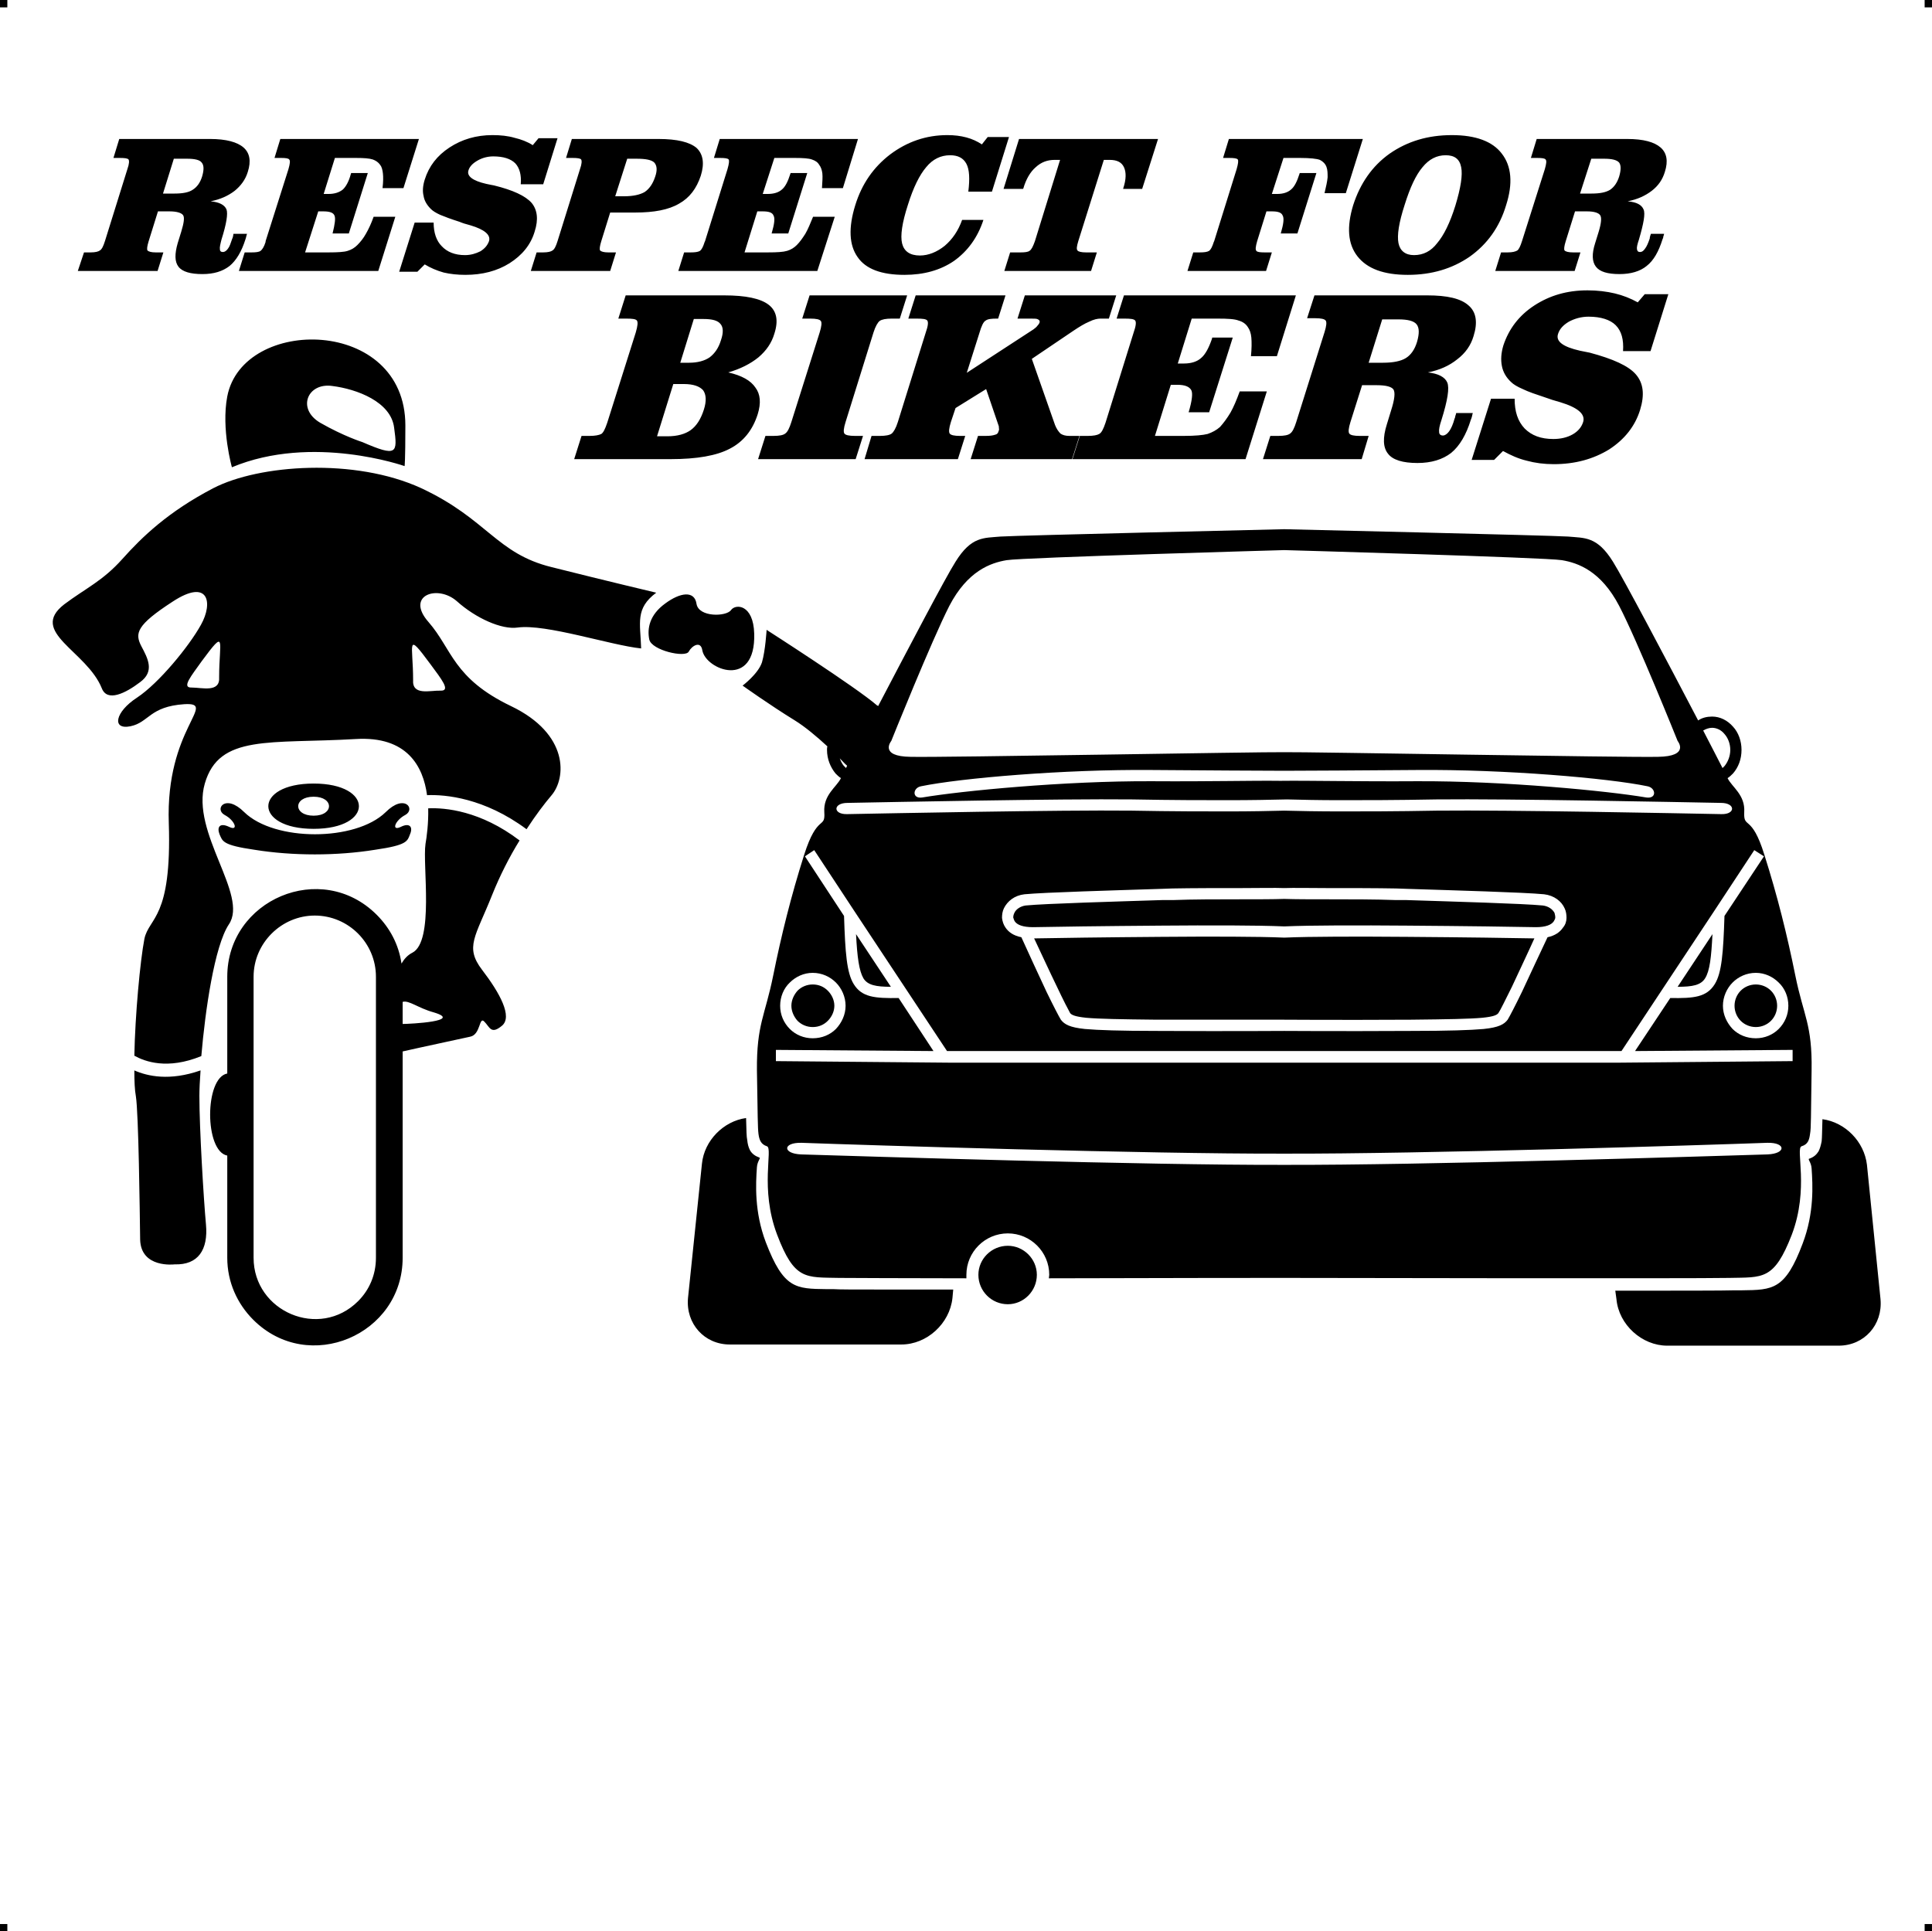 <?xml version="1.0" encoding="UTF-8"?> <!-- Creator: CorelDRAW X7 --> <?xml-stylesheet href="respect-solenza.css" type="text/css"?> <svg xmlns="http://www.w3.org/2000/svg" xmlns:xlink="http://www.w3.org/1999/xlink" xml:space="preserve" width="4.994in" height="4.993in" version="1.1" style="shape-rendering:geometricPrecision; text-rendering:geometricPrecision; image-rendering:optimizeQuality; fill-rule:evenodd; clip-rule:evenodd" viewBox="0 0 4990 4989"> <g id="Layer_x0020_1">  <g id="_788970368"> <rect class="fil0" width="18.958" height="19.065"></rect> <rect class="fil0" x="4971" width="18.958" height="19.065"></rect> <rect class="fil0" y="4970" width="18.958" height="19.065"></rect> <rect class="fil0" x="4971" y="4970" width="18.958" height="19.065"></rect> </g> <path class="fil1" d="M810 2024c156,0 156,117 0,117 -156,0 -156,-117 0,-117zm3362 1310l3 22c6,66 66,120 131,120l443 0c66,0 114,-54 108,-120l-35 -347c-7,-60 -56,-110 -115,-118 -1,34 -1,47 -2,57 -2,10 -4,18 -8,26 -5,8 -12,15 -24,19 -5,1 5,9 6,25 3,43 7,115 -23,194 -45,120 -77,120 -157,121 -6,0 -11,0 -18,0 -27,1 -151,1 -309,1zm-1710 -3l-2 22c-7,66 -66,120 -132,120l-443 0c-66,0 -114,-54 -108,-120l36 -347c6,-60 56,-110 114,-118 1,34 1,48 3,57 1,10 3,18 7,26 5,9 13,15 24,19 5,1 -5,9 -6,25 -3,43 -7,115 23,194 46,120 77,120 157,121 6,0 12,0 18,0 14,1 55,1 112,1 54,0 121,0 197,0zm141 38c-42,0 -76,-34 -76,-76 0,-41 34,-75 76,-75 41,0 75,34 75,75 0,42 -34,76 -75,76zm-465 -810c-10,-10 -23,-16 -39,-16 -15,0 -29,6 -39,16 -9,10 -16,24 -16,39 0,15 7,29 16,39 10,10 24,16 39,16 16,0 29,-6 39,-16 10,-10 17,-24 17,-39 0,-15 -7,-29 -17,-39zm-39 -46c24,0 45,10 60,25 15,15 25,37 25,60 0,23 -10,44 -25,60 -15,15 -36,24 -60,24 -23,0 -44,-9 -59,-24 -16,-16 -25,-37 -25,-60 0,-23 9,-45 25,-60 15,-15 36,-25 59,-25zm202 36l-90 -136c3,60 8,95 19,114 11,18 33,22 71,22zm-113 -571l-3 6c-2,-2 -3,-4 -5,-5 -5,-6 -8,-12 -11,-20 7,7 13,14 19,19zm1129 344c29,1 68,1 109,1 61,0 128,0 180,2l27 0c123,4 300,9 352,14 15,2 25,10 30,19 1,4 2,8 2,12 0,3 -2,7 -4,10 -6,9 -21,15 -46,15 -45,-1 -188,-3 -333,-4 -123,-1 -248,-1 -317,2 -69,-3 -194,-3 -317,-2 -145,1 -288,3 -332,4 -26,0 -41,-6 -47,-15 -2,-3 -3,-7 -4,-10 0,-4 1,-8 3,-12 4,-9 15,-17 29,-19 52,-5 229,-10 352,-14l28 0c51,-2 118,-2 179,-2 42,0 80,0 109,-1zm0 100c68,-3 193,-3 317,-2 141,1 281,3 329,4 -17,38 -40,86 -58,125 -17,34 -30,61 -35,68 -4,5 -12,9 -41,12 -33,3 -89,4 -184,5 -192,1 -327,0 -328,0 -109,0 -218,0 -328,0 -95,-1 -151,-2 -184,-5 -28,-3 -37,-7 -41,-12 -4,-7 -18,-34 -34,-68 -19,-39 -41,-87 -59,-125 48,-1 188,-3 329,-4 124,-1 249,-1 317,2zm1179 137c10,-10 24,-16 39,-16 15,0 29,6 39,16 10,10 16,24 16,39 0,15 -6,29 -16,39 -10,10 -24,16 -39,16 -15,0 -29,-6 -39,-16 -10,-10 -16,-24 -16,-39 0,-15 6,-29 16,-39zm39 -46c-24,0 -45,10 -60,25 -15,15 -25,37 -25,60 0,23 10,44 25,60 15,15 36,24 60,24 23,0 44,-9 59,-24 16,-16 25,-37 25,-60 0,-23 -9,-45 -25,-60 -15,-15 -36,-25 -59,-25zm-202 36l90 -136c-3,60 -7,95 -19,114 -11,18 -33,22 -71,22zm66 -662c21,41 39,75 50,97 2,-2 4,-4 5,-5 9,-11 15,-26 15,-42 0,-16 -6,-31 -15,-41 -8,-10 -20,-16 -32,-16 -8,0 -16,3 -23,7zm-1082 56c-57,-1 -882,14 -965,12 -83,-1 -50,-41 -50,-41 0,0 104,-259 150,-349 47,-90 106,-111 148,-118 42,-7 717,-26 717,-26 0,0 676,19 717,26 42,7 101,28 148,118 47,90 151,349 151,349 0,0 33,40 -51,41 -83,2 -908,-13 -965,-12zm7 122c41,1 79,2 140,2 61,0 139,0 246,-2 188,-2 624,7 735,9 38,0 38,30 1,29 -108,-2 -547,-11 -735,-9 -108,2 -186,2 -247,2 -62,0 -106,-1 -147,-2 -41,1 -85,2 -146,2 -62,0 -140,0 -248,-2 -188,-2 -627,7 -735,9 -37,1 -37,-29 1,-29 111,-2 547,-11 735,-9 107,2 185,2 247,2 61,0 112,-1 153,-2zm-17 -48c72,-1 197,2 353,1 225,-1 492,25 592,42 28,4 25,-25 3,-29 -101,-21 -369,-44 -595,-42 -156,1 -271,2 -343,2 -72,0 -187,-1 -343,-2 -226,-2 -493,21 -595,42 -22,4 -24,33 3,29 101,-17 367,-43 592,-42 156,1 260,-2 333,-1zm10 646c-2,0 -138,1 -328,0 -96,0 -153,-2 -187,-5 -39,-4 -53,-12 -62,-24 -5,-8 -20,-37 -37,-72 -21,-45 -47,-101 -65,-141 -20,-4 -33,-13 -41,-25 -5,-7 -8,-16 -9,-25 0,-8 1,-17 5,-25 9,-18 27,-33 53,-36 53,-5 230,-10 354,-14l28 -1c51,-1 119,-1 180,-1 45,0 84,-1 109,0 25,-1 65,0 109,0 61,0 129,0 180,1l28 1c124,4 302,9 354,14 26,3 45,18 53,36 4,8 5,17 5,25 0,9 -3,18 -9,25 -8,12 -21,21 -40,25 -19,40 -45,96 -66,141 -17,35 -32,64 -37,72 -9,12 -23,20 -62,24 -34,3 -91,5 -187,5 -190,1 -325,0 -328,0zm0 82l-866 0 0 0 -447 -4 0 -29 407 3 -90 -137c-62,1 -95,-2 -116,-36 -18,-29 -22,-81 -25,-176l-101 -154 24 -16 106 161 0 0 0 0 237 358 871 0 871 0 237 -358 0 0 0 0 106 -161 25 16 -102 154c-3,95 -7,147 -25,176 -21,34 -54,37 -115,36l-91 137 407 -3 0 29 -447 4 0 0 -866 0zm0 264c-355,1 -1084,-22 -1248,-27 -48,-2 -48,-31 1,-30 163,6 893,29 1247,28 354,1 1084,-22 1248,-28 48,-1 49,28 0,30 -164,5 -893,28 -1248,27zm0 -1642c0,0 -689,16 -733,19 -43,4 -75,-1 -116,65 -25,39 -123,226 -200,373 -1,-1 -2,-2 -3,-2 -54,-47 -285,-195 -285,-195 0,0 -3,53 -12,84 -10,30 -50,60 -50,60 0,0 70,50 135,90 26,16 57,42 84,67 -1,3 -1,6 -1,9 0,24 9,45 22,61 4,4 9,9 14,12 -11,23 -46,43 -43,88 3,45 -18,3 -52,110 -34,107 -59,208 -80,312 -21,104 -43,126 -42,245 2,119 2,148 4,164 2,15 6,27 22,32 16,6 -19,109 26,228 45,119 74,110 161,112 28,0 162,1 328,1 0,-3 0,-6 0,-9 0,-59 48,-107 107,-107 59,0 107,48 107,107 0,3 -1,6 -1,9 299,-1 608,-1 608,-1 0,0 1063,2 1149,0 87,-2 116,7 162,-112 45,-119 9,-222 25,-228 17,-5 20,-17 22,-32 3,-16 2,-45 4,-164 2,-119 -21,-141 -42,-245 -21,-104 -46,-205 -80,-312 -33,-107 -54,-65 -52,-110 3,-45 -32,-65 -43,-88 5,-3 10,-8 14,-12 14,-16 22,-37 22,-61 0,-23 -8,-45 -22,-60 -14,-16 -33,-26 -54,-26 -13,0 -26,3 -36,10 -79,-151 -193,-367 -220,-410 -41,-66 -73,-61 -116,-65 -43,-3 -733,-19 -733,-19zm-1834 -181l19 -60 21 0c14,0 24,-2 30,-5 5,-3 10,-13 15,-28l1 -3 73 -231c5,-17 6,-27 3,-31 -3,-4 -12,-5 -27,-5l-21 0 19 -60 255 0c55,0 93,8 114,24 21,16 26,41 15,75 -7,24 -21,44 -41,61 -21,17 -47,30 -78,39 35,8 58,21 70,39 13,17 15,40 6,69 -13,41 -37,71 -72,89 -34,18 -85,27 -153,27l-249 0zm214 -59l27 0c26,0 46,-6 60,-16 15,-11 26,-28 34,-53 7,-22 6,-39 -2,-50 -9,-10 -25,-16 -50,-16l-27 0 -42 135zm60 -190l23 0c22,0 40,-5 53,-14 13,-10 23,-24 29,-44 7,-20 6,-34 -1,-42 -7,-9 -21,-13 -44,-13l-25 0 -35 113zm586 -174l-19 60 -21 0c-15,0 -25,2 -31,6 -5,4 -11,14 -16,30l-72 231c-5,16 -6,26 -3,30 3,4 12,6 27,6l21 0 -19 60 -252 0 19 -60 21 0c15,0 25,-2 30,-6 6,-4 11,-14 16,-30l73 -231c5,-16 6,-26 3,-30 -3,-4 -12,-6 -27,-6l-21 0 19 -60 252 0zm254 0l-19 60 -4 0c-13,0 -23,1 -28,5 -6,3 -11,14 -16,31l-33 104 172 -112c4,-3 8,-6 10,-9 3,-3 5,-6 6,-9 1,-3 0,-6 -4,-8 -3,-2 -9,-2 -18,-2l-35 0 19 -60 236 0 -19 60 -22 0c-7,0 -17,2 -29,8 -12,5 -25,13 -40,23l-108 73 60 171c4,10 9,17 14,22 6,4 13,6 23,6l26 0 -19 60 -262 0 19 -60 20 0c11,0 18,-1 24,-3 5,-1 8,-4 9,-9 1,-2 2,-5 1,-8 0,-2 0,-5 -1,-7l-32 -94 -79 49 -12 36c-5,16 -6,26 -3,30 3,4 12,6 26,6l14 0 -19 60 -241 0 18 -60 22 0c14,0 25,-2 30,-6 5,-4 11,-14 16,-30l72 -231c6,-17 7,-27 4,-31 -3,-4 -12,-5 -27,-5l-22 0 19 -60 232 0zm750 0l-49 157 -67 0c2,-20 2,-36 1,-48 -1,-11 -4,-20 -9,-27 -5,-8 -13,-14 -24,-17 -10,-4 -28,-5 -54,-5l-13 0 -54 0 -36 116 16 0c19,0 34,-5 44,-14 11,-9 20,-26 28,-49l1 -4 53 0 -61 193 -53 0c9,-30 11,-49 7,-57 -5,-9 -16,-14 -36,-14l-17 0 -41 132 75 0c29,0 49,-2 61,-5 12,-4 23,-10 32,-18 9,-10 18,-22 27,-37 8,-14 16,-33 24,-55l70 0 -55 175 -447 0 19 -60 21 0c14,0 24,-2 29,-5 6,-3 11,-13 16,-28l1 -3 72 -231c6,-17 7,-27 4,-31 -3,-4 -12,-5 -27,-5l-21 0 19 -60 444 0zm1 327l73 -232c5,-16 6,-26 3,-30 -3,-4 -12,-6 -27,-6l-21 0 19 -59 291 0c52,0 87,8 107,26 20,17 24,44 13,79 -7,24 -21,44 -42,60 -21,17 -46,28 -76,34 27,3 44,12 50,26 6,14 1,46 -15,97 -5,15 -7,25 -6,31 0,6 4,9 10,9 5,0 11,-4 16,-11 5,-7 10,-18 14,-33 1,-1 1,-3 2,-7 1,-3 2,-5 2,-7l43 0c-1,2 -1,4 -2,8 -1,4 -2,7 -3,9 -12,39 -29,68 -51,86 -22,17 -51,26 -87,26 -38,0 -64,-8 -76,-24 -13,-16 -14,-41 -3,-76l11 -36c9,-28 11,-46 6,-54 -5,-7 -19,-11 -43,-11l-38 0 -30 95c-5,16 -6,26 -3,30 3,4 12,6 26,6l24 0 -18 60 -255 0 19 -60 21 0c15,0 25,-2 30,-6 6,-4 11,-14 16,-30zm187 -153l37 0c26,0 46,-4 59,-12 13,-8 23,-22 29,-42 6,-21 6,-36 -1,-45 -7,-9 -23,-13 -47,-13l-42 0 -35 112zm316 93l61 0c0,33 8,58 26,77 18,18 42,27 74,27 19,0 36,-4 50,-12 14,-8 23,-19 27,-32 6,-20 -13,-37 -59,-51 -15,-4 -27,-8 -35,-11 -27,-9 -48,-16 -62,-23 -14,-6 -24,-12 -30,-18 -13,-12 -21,-26 -24,-42 -3,-16 -2,-33 4,-53 14,-42 40,-77 80,-103 40,-26 85,-39 137,-39 26,0 50,3 71,8 21,5 41,13 59,23l18 -21 61 0 -46 147 -71 0c2,-30 -4,-52 -19,-67 -14,-14 -38,-22 -70,-22 -19,0 -36,5 -51,13 -15,9 -24,19 -28,32 -6,19 13,33 57,43 10,2 19,4 25,5 60,16 100,34 119,56 20,23 23,53 11,92 -13,42 -40,76 -80,102 -41,25 -88,38 -143,38 -25,0 -48,-3 -70,-9 -21,-5 -41,-14 -61,-25l-23 23 -58 0 50 -158zm-3580 -407l58 -186c5,-14 5,-22 3,-25 -2,-3 -10,-4 -22,-4l-17 0 15 -49 235 0c41,0 70,8 86,22 16,14 20,35 11,63 -6,20 -18,36 -34,49 -17,13 -37,22 -62,27 22,2 36,9 41,21 4,11 0,37 -13,78 -3,12 -5,20 -4,25 0,5 3,7 8,7 4,0 9,-3 13,-9 4,-5 7,-14 11,-26 1,-1 1,-3 2,-6 0,-2 1,-4 1,-6l35 0c-1,2 -1,4 -2,7 -1,3 -1,5 -2,7 -10,32 -24,55 -41,69 -18,14 -41,21 -70,21 -31,0 -52,-6 -62,-19 -10,-13 -10,-33 -2,-61l9 -29c7,-23 9,-37 5,-43 -4,-6 -16,-10 -35,-10l-30 0 -24 77c-4,13 -5,21 -3,24 3,3 10,5 21,5l20 0 -15 48 -206 0 16 -48 17 0c12,0 20,-2 24,-5 5,-3 9,-11 13,-24zm150 -123l30 0c21,0 37,-3 47,-10 11,-7 19,-18 24,-34 5,-17 5,-29 -1,-36 -5,-7 -18,-10 -38,-10l-34 0 -28 90zm661 -141l-40 127 -54 0c2,-16 2,-29 1,-38 -1,-9 -3,-17 -7,-22 -5,-7 -11,-11 -19,-14 -9,-3 -23,-4 -44,-4l-10 0 -44 0 -29 93 13 0c15,0 27,-4 36,-11 8,-7 16,-21 21,-40l1 -3 43 0 -49 156 -42 0c6,-24 8,-39 5,-46 -3,-8 -13,-11 -29,-11l-13 0 -34 106 61 0c23,0 40,-1 49,-4 10,-3 18,-8 25,-15 8,-8 16,-18 22,-29 7,-12 14,-27 20,-44l56 0 -44 140 -360 0 15 -48 18 0c11,0 19,-1 23,-4 4,-3 9,-10 13,-23l0 -2 59 -186c4,-14 5,-22 2,-25 -2,-3 -9,-4 -21,-4l-17 0 15 -49 358 0zm-11 216l49 0c0,26 7,47 21,61 14,15 34,23 60,23 15,0 28,-4 40,-10 11,-7 18,-15 22,-26 5,-16 -11,-30 -48,-41 -12,-3 -21,-6 -28,-9 -22,-7 -38,-13 -50,-18 -11,-5 -19,-10 -24,-15 -10,-10 -17,-21 -19,-34 -3,-12 -2,-26 3,-42 11,-35 32,-62 64,-83 32,-21 69,-32 111,-32 21,0 40,2 57,7 17,4 33,10 47,19l15 -18 49 0 -37 119 -58 0c2,-24 -3,-42 -14,-54 -12,-12 -31,-18 -57,-18 -15,0 -29,4 -41,11 -12,7 -20,15 -23,25 -5,15 11,27 46,35 9,2 15,3 20,4 49,12 81,27 97,45 15,18 18,43 8,74 -10,34 -32,61 -65,82 -32,20 -70,30 -114,30 -20,0 -39,-2 -56,-6 -18,-5 -34,-12 -49,-21l-19 19 -47 0 40 -127zm518 -68l23 0c23,0 41,-4 53,-11 12,-8 21,-21 27,-39 6,-17 5,-29 -2,-37 -7,-7 -22,-10 -46,-10l-24 0 -31 97zm112 -148c48,0 80,8 98,23 17,16 21,40 11,72 -11,33 -29,57 -56,72 -27,16 -65,23 -113,23l-65 0 -23 74c-4,13 -5,21 -3,24 3,3 10,5 21,5l20 0 -15 48 -205 0 15 -48 17 0c12,0 20,-2 24,-5 5,-3 9,-11 13,-24l58 -186c5,-14 5,-22 3,-25 -2,-3 -10,-4 -22,-4l-17 0 15 -49 224 0zm515 0l-39 127 -54 0c1,-16 2,-29 1,-38 -1,-9 -4,-17 -8,-22 -4,-7 -10,-11 -19,-14 -8,-3 -23,-4 -44,-4l-10 0 -43 0 -30 93 13 0c16,0 28,-4 36,-11 9,-7 16,-21 22,-40l1 -3 43 0 -49 156 -43 0c7,-24 9,-39 5,-46 -3,-8 -12,-11 -28,-11l-14 0 -33 106 60 0c24,0 40,-1 50,-4 10,-3 18,-8 25,-15 8,-8 15,-18 22,-29 7,-12 13,-27 20,-44l56 0 -45 140 -359 0 15 -48 17 0c11,0 19,-1 24,-4 4,-3 8,-10 12,-23l1 -2 58 -186c4,-14 5,-22 3,-25 -2,-3 -10,-4 -22,-4l-16 0 15 -49 357 0zm324 209c-15,46 -41,81 -76,106 -35,24 -78,36 -128,36 -59,0 -100,-15 -121,-46 -22,-31 -24,-76 -6,-134 17,-55 47,-98 90,-131 44,-33 93,-50 148,-50 18,0 34,2 49,6 15,4 28,10 40,18l15 -19 55 0 -44 141 -61 0c4,-33 3,-57 -5,-72 -8,-15 -22,-22 -42,-22 -24,0 -45,10 -62,31 -17,20 -33,52 -47,97 -15,46 -20,80 -15,100 5,20 20,31 46,31 22,0 44,-9 64,-25 20,-17 35,-39 45,-67l55 0zm184 -155c-19,0 -35,6 -49,19 -14,12 -25,31 -32,55l-1 1 -50 0 40 -129 359 0 -41 129 -49 0 0 -1c8,-24 8,-42 2,-55 -6,-13 -18,-19 -37,-19l-15 0 -66 210c-4,13 -5,21 -2,24 2,3 10,5 22,5l28 0 -15 48 -224 0 15 -48 27 0c11,0 19,-1 23,-4 5,-3 9,-11 14,-25l65 -210 -14 0zm796 -54l-44 140 -55 0c4,-17 7,-30 8,-41 0,-10 0,-19 -3,-27 -3,-8 -9,-14 -17,-18 -8,-3 -25,-5 -51,-5l-43 0 -30 93 14 0c15,0 27,-4 35,-11 9,-7 16,-21 22,-40l1 -3 43 0 -49 156 -43 0c7,-24 9,-39 5,-46 -3,-8 -12,-11 -28,-11l-14 0 -24 77c-4,14 -5,22 -2,25 2,3 9,4 21,4l19 0 -15 48 -203 0 15 -48 17 0c11,0 19,-1 24,-4 4,-3 8,-10 12,-23l1 -2 58 -186c4,-14 5,-22 3,-25 -2,-3 -10,-4 -22,-4l-16 0 15 -49 346 0zm214 42c-23,0 -43,10 -60,31 -17,20 -32,52 -46,97 -15,46 -20,79 -16,99 4,20 18,31 40,31 24,0 44,-10 60,-31 17,-20 33,-52 47,-97 14,-46 19,-79 15,-99 -4,-21 -17,-31 -40,-31zm-239 129c18,-56 49,-101 94,-133 46,-32 99,-48 161,-48 61,0 105,16 129,48 25,32 29,77 11,133 -17,57 -49,101 -94,133 -45,31 -98,47 -160,47 -62,0 -105,-16 -130,-48 -25,-32 -28,-76 -11,-132zm436 93l59 -186c4,-14 5,-22 2,-25 -2,-3 -9,-4 -21,-4l-17 0 15 -49 234 0c42,0 70,8 86,22 16,14 20,35 11,63 -6,20 -17,36 -34,49 -17,13 -37,22 -62,27 23,2 36,9 41,21 5,11 0,37 -12,78 -4,12 -6,20 -5,25 1,5 3,7 8,7 5,0 9,-3 13,-9 4,-5 8,-14 12,-26 0,-1 0,-3 1,-6 1,-2 1,-4 2,-6l34 0c0,2 -1,4 -2,7 0,3 -1,5 -2,7 -10,32 -23,55 -41,69 -17,14 -41,21 -70,21 -31,0 -51,-6 -61,-19 -10,-13 -11,-33 -2,-61l9 -29c7,-23 8,-37 4,-43 -4,-6 -15,-10 -34,-10l-31 0 -24 77c-4,13 -5,21 -3,24 3,3 10,5 22,5l19 0 -15 48 -205 0 15 -48 17 0c12,0 20,-2 25,-5 4,-3 8,-11 12,-24zm150 -123l30 0c21,0 37,-3 48,-10 10,-7 18,-18 23,-34 5,-17 5,-29 0,-36 -6,-7 -19,-10 -39,-10l-33 0 -29 90zm-2404 1152c-6,-29 1,-64 41,-93 39,-29 76,-34 81,1 6,35 77,33 89,16 12,-17 58,-15 60,61 4,144 -125,93 -134,43 -4,-26 -27,-12 -35,3 -8,17 -96,-3 -102,-31zm-1078 -445c0,0 -28,-99 -12,-183 40,-208 460,-206 460,75 0,95 -2,105 -2,105 0,0 -238,-84 -446,3zm337 -65c0,0 -48,-15 -109,-50 -61,-36 -33,-104 31,-95 64,8 152,41 160,108 9,66 8,76 -82,37zm-349 1843c-59,-11 -59,-201 0,-212l0 -250c0,-199 243,-303 386,-160 34,34 57,77 64,126 7,-12 16,-22 28,-28 57,-29 26,-227 34,-281 3,-17 8,-53 7,-92 43,-2 135,6 236,83 -26,42 -51,91 -71,141 -43,108 -71,134 -26,193 46,60 80,122 51,145 -28,23 -31,3 -45,-11 -14,-15 -9,34 -37,39 -22,5 -126,27 -174,38l0 533c0,199 -243,303 -386,160 -41,-41 -67,-97 -67,-160l0 -264zm516 -931c-10,-75 -52,-153 -184,-145 -223,13 -353,-13 -390,115 -37,127 114,288 62,364 -37,56 -61,222 -71,340 -88,36 -146,14 -173,-1 2,-105 15,-245 26,-302 12,-56 71,-51 63,-298 -9,-247 129,-313 40,-308 -90,6 -91,47 -139,57 -49,10 -40,-37 17,-74 56,-37 134,-132 165,-188 32,-57 20,-121 -73,-60 -94,61 -98,82 -81,115 17,32 35,65 -3,93 -38,29 -85,52 -99,16 -39,-97 -190,-145 -97,-217 56,-42 99,-60 150,-117 51,-57 118,-122 235,-183 118,-61 365,-79 537,0 171,80 194,169 337,204 143,36 270,66 270,66 -55,41 -41,78 -39,144 -78,-8 -246,-64 -319,-54 -41,6 -108,-24 -157,-68 -50,-44 -134,-15 -73,54 61,70 63,145 213,217 150,72 143,186 104,231 -17,20 -40,50 -64,87 -109,-81 -210,-90 -257,-88zm-585 711c-2,27 -3,50 -3,66 0,85 11,266 17,332 6,65 -20,105 -81,103 0,0 -87,11 -89,-64 -1,-75 -4,-325 -11,-370 -3,-16 -4,-39 -4,-67 34,15 91,28 171,0zm522 -177l0 57c19,0 158,-7 80,-30 -40,-11 -64,-32 -80,-27zm-227 -223c-86,0 -158,71 -158,158l0 726c0,139 170,212 270,112 29,-29 46,-68 46,-112l0 -726c0,-87 -71,-158 -158,-158zm-247 -616c0,-93 20,-129 -45,-41 -27,38 -53,69 -26,68 27,0 74,14 71,-27zm501 7c0,-92 -20,-128 45,-40 28,38 53,69 26,68 -27,-1 -74,14 -71,-28zm-410 439c-83,-12 -82,-22 -90,-40 -7,-18 0,-31 25,-19 25,12 15,-17 -12,-31 -27,-15 2,-56 51,-7 78,76 287,76 365,0 49,-49 78,-8 51,7 -27,14 -37,43 -12,31 24,-12 32,1 24,19 -7,18 -7,28 -90,40 -99,16 -213,16 -312,0zm153 -137c53,0 53,49 0,49 -53,0 -53,-49 0,-49z"></path> </g> </svg> 